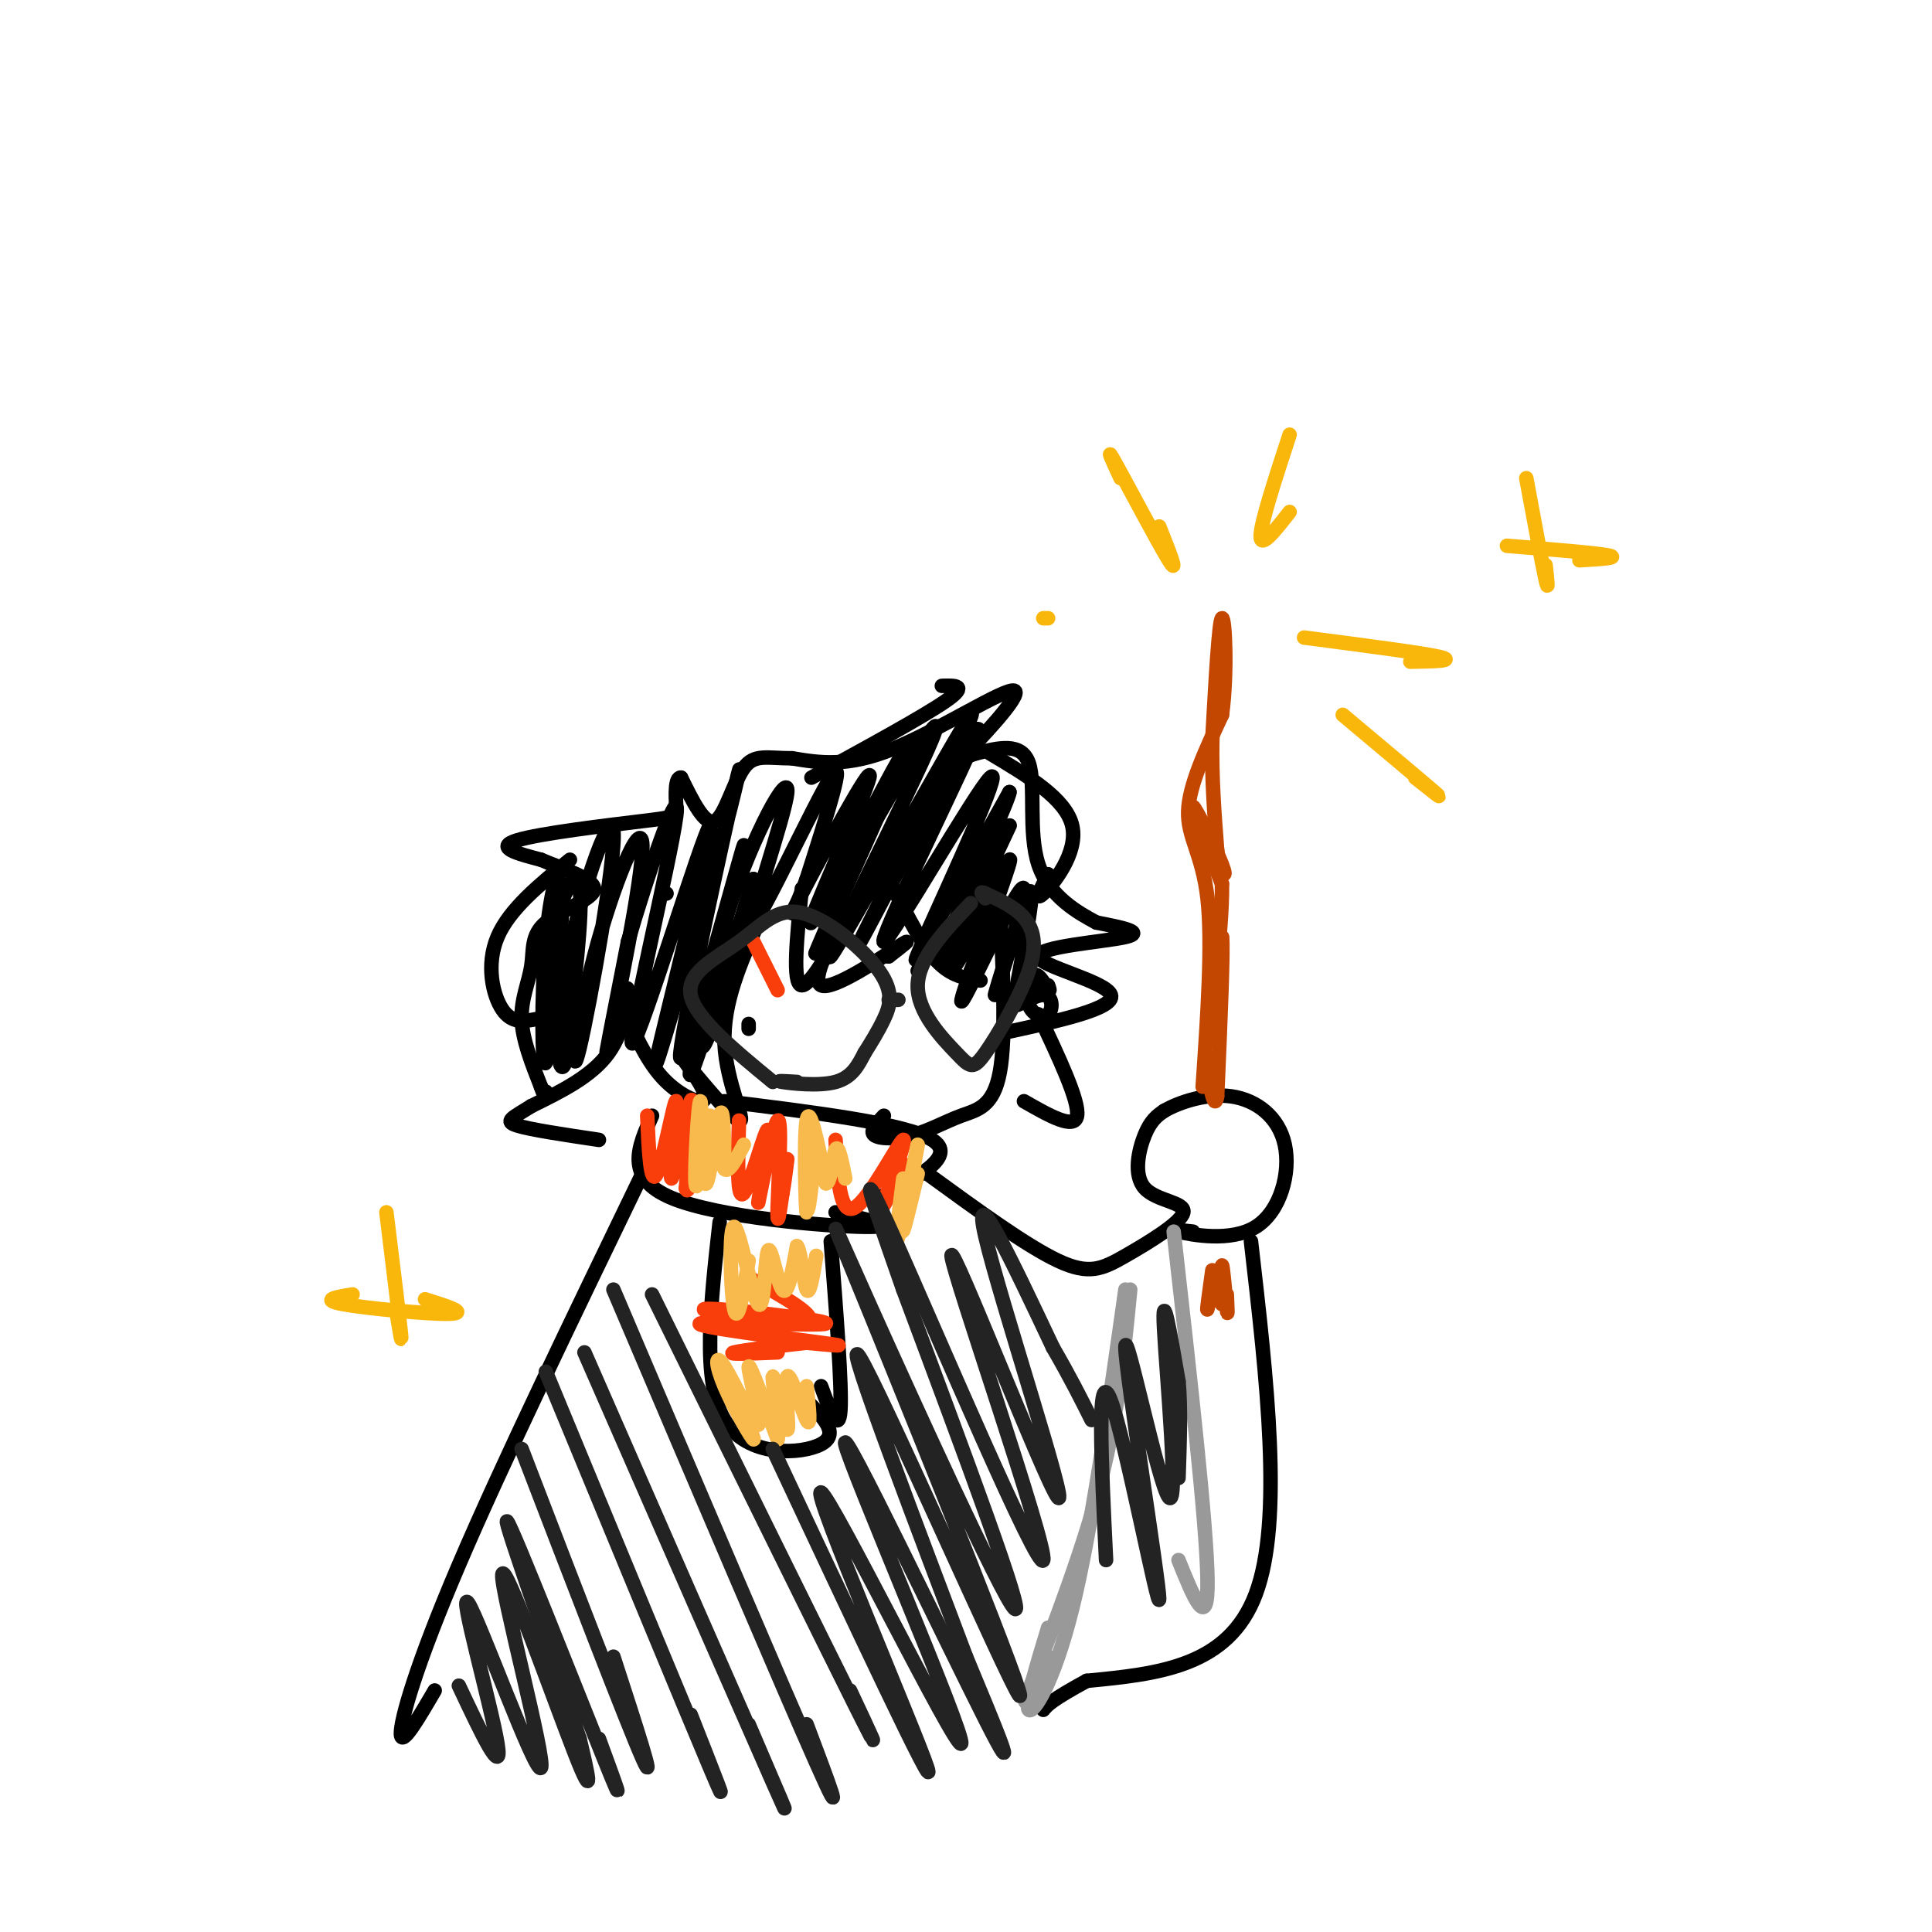 <svg viewBox='0 0 400 400' version='1.1' xmlns='http://www.w3.org/2000/svg' xmlns:xlink='http://www.w3.org/1999/xlink'><g fill='none' stroke='#000000' stroke-width='3' stroke-linecap='round' stroke-linejoin='round'><path d='M207,187c0.670,13.888 1.340,27.777 0,35c-1.340,7.223 -4.689,7.781 -8,9c-3.311,1.219 -6.584,3.097 -10,4c-3.416,0.903 -6.976,0.829 -8,0c-1.024,-0.829 0.488,-2.415 2,-4'/><path d='M191,199c0.000,0.000 -1.000,2.000 -1,2'/><path d='M155,213c0.000,0.000 0.000,-1.000 0,-1'/><path d='M166,184c-1.014,9.955 -2.029,19.911 0,20c2.029,0.089 7.100,-9.687 7,-10c-0.100,-0.313 -5.373,8.839 -3,10c2.373,1.161 12.392,-5.668 16,-8c3.608,-2.332 0.804,-0.166 -2,2'/><path d='M184,198c-0.333,0.167 -0.167,-0.417 0,-1'/><path d='M185,184c3.000,5.917 6.000,11.833 9,15c3.000,3.167 6.000,3.583 9,4'/><path d='M207,214c11.988,-2.577 23.976,-5.155 23,-8c-0.976,-2.845 -14.917,-5.958 -15,-8c-0.083,-2.042 13.690,-3.012 18,-4c4.310,-0.988 -0.845,-1.994 -6,-3'/><path d='M227,191c-3.655,-1.952 -9.792,-5.333 -12,-12c-2.208,-6.667 -0.488,-16.619 -2,-21c-1.512,-4.381 -6.256,-3.190 -11,-2'/><path d='M202,156c-3.380,0.951 -6.329,4.327 -3,1c3.329,-3.327 12.935,-13.357 11,-14c-1.935,-0.643 -15.410,8.102 -25,12c-9.590,3.898 -15.295,2.949 -21,2'/><path d='M164,157c-5.238,0.000 -7.833,-1.000 -10,2c-2.167,3.000 -3.905,10.000 -6,11c-2.095,1.000 -4.548,-4.000 -7,-9'/><path d='M141,161c-1.316,-0.164 -1.105,3.925 -1,6c0.105,2.075 0.105,2.136 -7,3c-7.105,0.864 -21.316,2.533 -26,4c-4.684,1.467 0.158,2.734 5,4'/><path d='M112,178c3.835,1.664 10.923,3.824 11,6c0.077,2.176 -6.856,4.367 -10,7c-3.144,2.633 -2.500,5.709 -3,9c-0.500,3.291 -2.143,6.797 -2,11c0.143,4.203 2.071,9.101 4,14'/><path d='M112,225c0.833,2.500 0.917,1.750 1,1'/><path d='M157,191c-3.678,8.332 -7.356,16.665 -7,25c0.356,8.335 4.747,16.673 3,16c-1.747,-0.673 -9.633,-10.356 -11,-12c-1.367,-1.644 3.786,4.750 4,7c0.214,2.250 -4.510,0.357 -8,-3c-3.490,-3.357 -5.745,-8.179 -8,-13'/><path d='M130,211c-1.190,-4.012 -0.167,-7.542 0,-6c0.167,1.542 -0.524,8.155 -4,13c-3.476,4.845 -9.738,7.923 -16,11'/><path d='M110,229c-3.911,2.467 -5.689,3.133 -3,4c2.689,0.867 9.844,1.933 17,3'/><path d='M116,195c0.309,-5.034 0.618,-10.069 0,-3c-0.618,7.069 -2.165,26.241 -3,28c-0.835,1.759 -0.960,-13.896 0,-25c0.960,-11.104 3.003,-17.658 3,-10c-0.003,7.658 -2.052,29.527 -3,33c-0.948,3.473 -0.794,-11.450 1,-22c1.794,-10.550 5.227,-16.729 6,-12c0.773,4.729 -1.113,20.364 -3,36'/><path d='M117,220c-1.184,3.800 -2.643,-4.701 0,-19c2.643,-14.299 9.390,-34.395 10,-29c0.610,5.395 -4.917,36.283 -7,45c-2.083,8.717 -0.723,-4.736 3,-19c3.723,-14.264 9.810,-29.340 10,-23c0.190,6.340 -5.517,34.097 -7,41c-1.483,6.903 1.259,-7.049 4,-21'/><path d='M130,195c3.749,-12.966 11.121,-34.880 10,-26c-1.121,8.880 -10.733,48.556 -9,47c1.733,-1.556 14.813,-44.342 16,-45c1.187,-0.658 -9.518,40.812 -11,48c-1.482,7.188 6.259,-19.906 14,-47'/><path d='M150,172c3.268,-12.216 4.439,-19.257 1,-4c-3.439,15.257 -11.489,52.811 -10,51c1.489,-1.811 12.516,-42.988 13,-44c0.484,-1.012 -9.576,38.139 -11,46c-1.424,7.861 5.788,-15.570 13,-39'/><path d='M156,182c-0.312,2.820 -7.593,29.370 -10,34c-2.407,4.630 0.059,-12.660 5,-28c4.941,-15.340 12.355,-28.730 12,-24c-0.355,4.730 -8.480,27.581 -7,27c1.480,-0.581 12.566,-24.595 16,-30c3.434,-5.405 -0.783,7.797 -5,21'/><path d='M167,182c-2.149,6.074 -5.021,10.760 -1,3c4.021,-7.760 14.937,-27.966 14,-24c-0.937,3.966 -13.725,32.104 -12,30c1.725,-2.104 17.965,-34.451 19,-35c1.035,-0.549 -13.133,30.700 -17,39c-3.867,8.300 2.566,-6.350 9,-21'/><path d='M179,174c6.415,-11.764 17.954,-30.674 14,-21c-3.954,9.674 -23.400,47.933 -21,45c2.400,-2.933 26.646,-47.059 29,-50c2.354,-2.941 -17.185,35.303 -22,45c-4.815,9.697 5.092,-9.151 15,-28'/><path d='M194,165c5.412,-9.712 11.440,-19.993 7,-10c-4.440,9.993 -19.350,40.261 -18,40c1.350,-0.261 18.960,-31.049 22,-34c3.040,-2.951 -8.489,21.936 -13,32c-4.511,10.064 -2.003,5.304 2,-2c4.003,-7.304 9.502,-17.152 15,-27'/><path d='M209,164c0.119,0.947 -7.082,16.814 -11,26c-3.918,9.186 -4.552,11.691 -1,5c3.552,-6.691 11.289,-22.577 12,-24c0.711,-1.423 -5.603,11.619 -9,20c-3.397,8.381 -3.876,12.103 -1,7c2.876,-5.103 9.107,-19.029 10,-20c0.893,-0.971 -3.554,11.015 -8,23'/><path d='M201,201c-2.035,5.917 -3.123,9.210 0,3c3.123,-6.210 10.456,-21.922 11,-20c0.544,1.922 -5.700,21.479 -6,22c-0.300,0.521 5.343,-17.994 7,-21c1.657,-3.006 -0.671,9.497 -3,22'/><path d='M210,207c0.773,2.144 4.206,-3.497 4,-4c-0.206,-0.503 -4.050,4.132 -4,5c0.050,0.868 3.994,-2.030 6,-2c2.006,0.030 2.074,2.987 1,4c-1.074,1.013 -3.289,0.080 -4,-2c-0.711,-2.080 0.083,-5.309 1,-6c0.917,-0.691 1.959,1.154 3,3'/><path d='M217,205c0.500,0.333 0.250,-0.333 0,-1'/><path d='M215,210c4.250,9.000 8.500,18.000 8,21c-0.500,3.000 -5.750,0.000 -11,-3'/><path d='M138,185c0.000,0.000 -1.000,0.000 -1,0'/><path d='M118,178c-6.289,5.133 -12.578,10.267 -15,16c-2.422,5.733 -0.978,12.067 1,15c1.978,2.933 4.489,2.467 7,2'/><path d='M168,161c11.750,-6.417 23.500,-12.833 28,-16c4.500,-3.167 1.750,-3.083 -1,-3'/><path d='M205,156c7.867,4.689 15.733,9.378 17,15c1.267,5.622 -4.067,12.178 -6,14c-1.933,1.822 -0.467,-1.089 1,-4'/><path d='M150,228c18.833,2.333 37.667,4.667 43,8c5.333,3.333 -2.833,7.667 -11,12'/><path d='M135,231c-2.889,6.444 -5.778,12.889 4,17c9.778,4.111 32.222,5.889 40,6c7.778,0.111 0.889,-1.444 -6,-3'/><path d='M149,253c-1.867,16.556 -3.733,33.111 1,41c4.733,7.889 16.067,7.111 20,5c3.933,-2.111 0.467,-5.556 -3,-9'/><path d='M172,257c1.167,15.000 2.333,30.000 2,35c-0.333,5.000 -2.167,0.000 -4,-5'/><path d='M133,243c-14.556,30.111 -29.111,60.222 -38,81c-8.889,20.778 -12.111,32.222 -12,35c0.111,2.778 3.556,-3.111 7,-9'/><path d='M192,243c10.253,7.467 20.507,14.934 27,18c6.493,3.066 9.226,1.730 14,-1c4.774,-2.730 11.589,-6.856 12,-9c0.411,-2.144 -5.582,-2.308 -8,-5c-2.418,-2.692 -1.262,-7.912 0,-11c1.262,-3.088 2.631,-4.044 4,-5'/><path d='M241,230c3.096,-1.788 8.835,-3.758 14,-3c5.165,0.758 9.756,4.244 11,10c1.244,5.756 -0.857,13.780 -6,17c-5.143,3.220 -13.326,1.634 -16,1c-2.674,-0.634 0.163,-0.317 3,0'/><path d='M259,257c3.333,28.917 6.667,57.833 1,73c-5.667,15.167 -20.333,16.583 -35,18'/><path d='M225,348c-7.333,4.000 -8.167,5.000 -9,6'/></g>
<g fill='none' stroke='#999999' stroke-width='3' stroke-linecap='round' stroke-linejoin='round'><path d='M243,255c3.417,30.333 6.833,60.667 7,72c0.167,11.333 -2.917,3.667 -6,-4'/><path d='M233,267c-3.556,25.156 -7.111,50.311 -11,66c-3.889,15.689 -8.111,21.911 -9,21c-0.889,-0.911 1.556,-8.956 4,-17'/><path d='M234,267c-1.311,13.556 -2.622,27.111 -7,43c-4.378,15.889 -11.822,34.111 -14,40c-2.178,5.889 0.911,-0.556 4,-7'/></g>
<g fill='none' stroke='#F93D0B' stroke-width='3' stroke-linecap='round' stroke-linejoin='round'><path d='M156,195c0.000,0.000 5.000,10.000 5,10'/><path d='M134,231c0.329,7.411 0.657,14.823 2,12c1.343,-2.823 3.700,-15.880 4,-15c0.300,0.880 -1.458,15.699 -1,16c0.458,0.301 3.131,-13.914 4,-16c0.869,-2.086 -0.065,7.957 -1,18'/><path d='M142,246c0.333,1.833 1.667,-2.583 3,-7'/><path d='M153,232c-0.237,8.445 -0.474,16.890 1,15c1.474,-1.890 4.660,-14.114 5,-13c0.340,1.114 -2.167,15.567 -2,15c0.167,-0.567 3.006,-16.153 4,-17c0.994,-0.847 0.141,13.044 0,18c-0.141,4.956 0.429,0.978 1,-3'/><path d='M162,247c0.333,-1.667 0.667,-4.333 1,-7'/><path d='M173,236c0.417,7.935 0.833,15.869 4,14c3.167,-1.869 9.083,-13.542 10,-14c0.917,-0.458 -3.167,10.298 -4,13c-0.833,2.702 1.583,-2.649 4,-8'/><path d='M156,265c7.516,4.243 15.032,8.486 10,9c-5.032,0.514 -22.611,-2.702 -20,-3c2.611,-0.298 25.411,2.322 25,3c-0.411,0.678 -24.034,-0.587 -26,0c-1.966,0.587 17.724,3.025 25,4c7.276,0.975 2.138,0.488 -3,0'/><path d='M167,278c-4.200,0.444 -13.200,1.556 -15,2c-1.800,0.444 3.600,0.222 9,0'/></g>
<g fill='none' stroke='#F8BA4D' stroke-width='3' stroke-linecap='round' stroke-linejoin='round'><path d='M147,231c-1.373,8.486 -2.746,16.973 -3,14c-0.254,-2.973 0.612,-17.405 1,-17c0.388,0.405 0.297,15.648 1,17c0.703,1.352 2.201,-11.185 3,-14c0.799,-2.815 0.900,4.093 1,11'/><path d='M150,242c0.833,1.000 2.417,-2.000 4,-5'/><path d='M169,236c-0.839,8.416 -1.678,16.833 -2,14c-0.322,-2.833 -0.128,-16.914 0,-16c0.128,0.914 0.188,16.823 0,17c-0.188,0.177 -0.625,-15.378 0,-19c0.625,-3.622 2.313,4.689 4,13'/><path d='M171,245c0.978,0.200 1.422,-5.800 2,-7c0.578,-1.200 1.289,2.400 2,6'/><path d='M190,243c-1.732,7.208 -3.464,14.417 -3,11c0.464,-3.417 3.125,-17.458 3,-17c-0.125,0.458 -3.036,15.417 -4,19c-0.964,3.583 0.018,-4.208 1,-12'/><path d='M151,287c2.729,5.644 5.458,11.288 5,11c-0.458,-0.288 -4.103,-6.508 -6,-11c-1.897,-4.492 -2.044,-7.256 0,-4c2.044,3.256 6.281,12.530 7,12c0.719,-0.530 -2.080,-10.866 -2,-12c0.080,-1.134 3.040,6.933 6,15'/><path d='M161,298c0.503,-1.515 -1.241,-12.801 -1,-13c0.241,-0.199 2.467,10.689 3,11c0.533,0.311 -0.626,-9.955 0,-11c0.626,-1.045 3.036,7.130 4,9c0.964,1.870 0.482,-2.565 0,-7'/><path d='M155,261c-1.127,6.747 -2.255,13.495 -3,10c-0.745,-3.495 -1.109,-17.232 0,-17c1.109,0.232 3.689,14.433 5,16c1.311,1.567 1.353,-9.501 2,-11c0.647,-1.499 1.899,6.572 3,8c1.101,1.428 2.050,-3.786 3,-9'/><path d='M165,258c0.822,0.911 1.378,7.689 2,9c0.622,1.311 1.311,-2.844 2,-7'/></g>
<g fill='none' stroke='#C34701' stroke-width='3' stroke-linecap='round' stroke-linejoin='round'><path d='M249,225c1.022,-14.911 2.044,-29.822 1,-39c-1.044,-9.178 -4.156,-12.622 -4,-18c0.156,-5.378 3.578,-12.689 7,-20'/><path d='M253,148c1.178,-8.667 0.622,-20.333 0,-20c-0.622,0.333 -1.311,12.667 -2,25'/><path d='M251,153c-0.167,8.000 0.417,15.500 1,23'/><path d='M252,176c0.810,5.143 2.333,6.500 1,3c-1.333,-3.500 -5.524,-11.857 -6,-12c-0.476,-0.143 2.762,7.929 6,16'/><path d='M253,183c0.133,10.267 -2.533,27.933 -3,31c-0.467,3.067 1.267,-8.467 3,-20'/><path d='M253,194c0.333,2.167 -0.333,17.583 -1,33'/><path d='M252,227c-0.644,3.667 -1.756,-3.667 -2,-6c-0.244,-2.333 0.378,0.333 1,3'/><path d='M251,263c-0.617,4.441 -1.233,8.883 -1,8c0.233,-0.883 1.317,-7.090 2,-7c0.683,0.090 0.967,6.478 1,6c0.033,-0.478 -0.183,-7.821 0,-8c0.183,-0.179 0.767,6.806 1,9c0.233,2.194 0.117,-0.403 0,-3'/></g>
<g fill='none' stroke='#232323' stroke-width='3' stroke-linecap='round' stroke-linejoin='round'><path d='M160,224c-8.049,-6.623 -16.098,-13.246 -17,-18c-0.902,-4.754 5.344,-7.638 10,-11c4.656,-3.362 7.722,-7.200 13,-6c5.278,1.200 12.767,7.438 16,12c3.233,4.562 2.209,7.446 1,10c-1.209,2.554 -2.605,4.777 -4,7'/><path d='M179,218c-1.286,2.440 -2.500,5.042 -6,6c-3.500,0.958 -9.286,0.274 -11,0c-1.714,-0.274 0.643,-0.137 3,0'/><path d='M186,207c0.000,0.000 -2.000,0.000 -2,0'/><path d='M201,187c-5.445,5.716 -10.890,11.432 -11,17c-0.110,5.568 5.114,10.986 8,14c2.886,3.014 3.433,3.622 6,0c2.567,-3.622 7.153,-11.475 9,-17c1.847,-5.525 0.956,-8.721 -1,-11c-1.956,-2.279 -4.978,-3.639 -8,-5'/><path d='M204,185c-1.333,-0.667 -0.667,0.167 0,1'/><path d='M95,349c4.612,9.793 9.225,19.585 8,12c-1.225,-7.585 -8.287,-32.549 -6,-29c2.287,3.549 13.922,35.611 15,34c1.078,-1.611 -8.402,-36.895 -8,-40c0.402,-3.105 10.686,25.970 15,37c4.314,11.030 2.657,4.015 1,-3'/><path d='M120,360c-4.440,-13.607 -16.042,-46.125 -15,-45c1.042,1.125 14.726,35.893 20,49c5.274,13.107 2.137,4.554 -1,-4'/><path d='M108,300c10.917,28.417 21.833,56.833 25,64c3.167,7.167 -1.417,-6.917 -6,-21'/><path d='M113,284c14.500,35.083 29.000,70.167 34,82c5.000,11.833 0.500,0.417 -4,-11'/><path d='M121,280c16.667,38.083 33.333,76.167 39,89c5.667,12.833 0.333,0.417 -5,-12'/><path d='M127,267c17.667,41.500 35.333,83.000 42,98c6.667,15.000 2.333,3.500 -2,-8'/><path d='M135,268c17.583,35.667 35.167,71.333 42,85c6.833,13.667 2.917,5.333 -1,-3'/><path d='M160,300c17.155,36.559 34.309,73.117 32,66c-2.309,-7.117 -24.083,-57.910 -22,-57c2.083,0.910 28.022,53.522 29,52c0.978,-1.522 -23.006,-57.179 -24,-62c-0.994,-4.821 21.002,41.194 29,57c7.998,15.806 1.999,1.403 -4,-13'/><path d='M200,343c-8.048,-21.450 -26.169,-68.573 -22,-62c4.169,6.573 30.628,66.844 33,70c2.372,3.156 -19.344,-50.804 -30,-77c-10.656,-26.196 -10.254,-24.630 -1,-4c9.254,20.630 27.358,60.323 30,63c2.642,2.677 -10.179,-31.661 -23,-66'/><path d='M187,267c-6.318,-18.077 -10.611,-30.269 -2,-11c8.611,19.269 30.128,70.000 31,67c0.872,-3.000 -18.900,-59.732 -19,-63c-0.100,-3.268 19.473,46.928 22,50c2.527,3.072 -11.992,-40.979 -15,-54c-3.008,-13.021 5.496,4.990 14,23'/><path d='M218,279c3.667,6.333 5.833,10.667 8,15'/><path d='M229,323c-0.999,-20.500 -1.997,-40.999 1,-33c2.997,7.999 9.991,44.497 10,41c0.009,-3.497 -6.967,-46.989 -7,-52c-0.033,-5.011 6.876,28.459 9,31c2.124,2.541 -0.536,-25.845 -1,-35c-0.464,-9.155 1.268,0.923 3,11'/><path d='M244,286c0.500,5.167 0.250,12.583 0,20'/></g>
<g fill='none' stroke='#F9B70B' stroke-width='3' stroke-linecap='round' stroke-linejoin='round'><path d='M216,128c0.000,0.000 1.000,0.000 1,0'/><path d='M232,99c-1.689,-3.644 -3.378,-7.289 -1,-3c2.378,4.289 8.822,16.511 11,20c2.178,3.489 0.089,-1.756 -2,-7'/><path d='M267,90c-3.000,9.167 -6.000,18.333 -6,21c0.000,2.667 3.000,-1.167 6,-5'/><path d='M270,132c12.167,1.583 24.333,3.167 28,4c3.667,0.833 -1.167,0.917 -6,1'/><path d='M278,148c8.250,6.917 16.500,13.833 19,16c2.500,2.167 -0.750,-0.417 -4,-3'/><path d='M80,251c1.333,10.833 2.667,21.667 3,25c0.333,3.333 -0.333,-0.833 -1,-5'/><path d='M73,268c-3.400,0.556 -6.800,1.111 -2,2c4.800,0.889 17.800,2.111 22,2c4.200,-0.111 -0.400,-1.556 -5,-3'/><path d='M316,99c1.667,9.000 3.333,18.000 4,21c0.667,3.000 0.333,0.000 0,-3'/><path d='M312,113c9.250,0.750 18.500,1.500 21,2c2.500,0.500 -1.750,0.750 -6,1'/></g>
</svg>